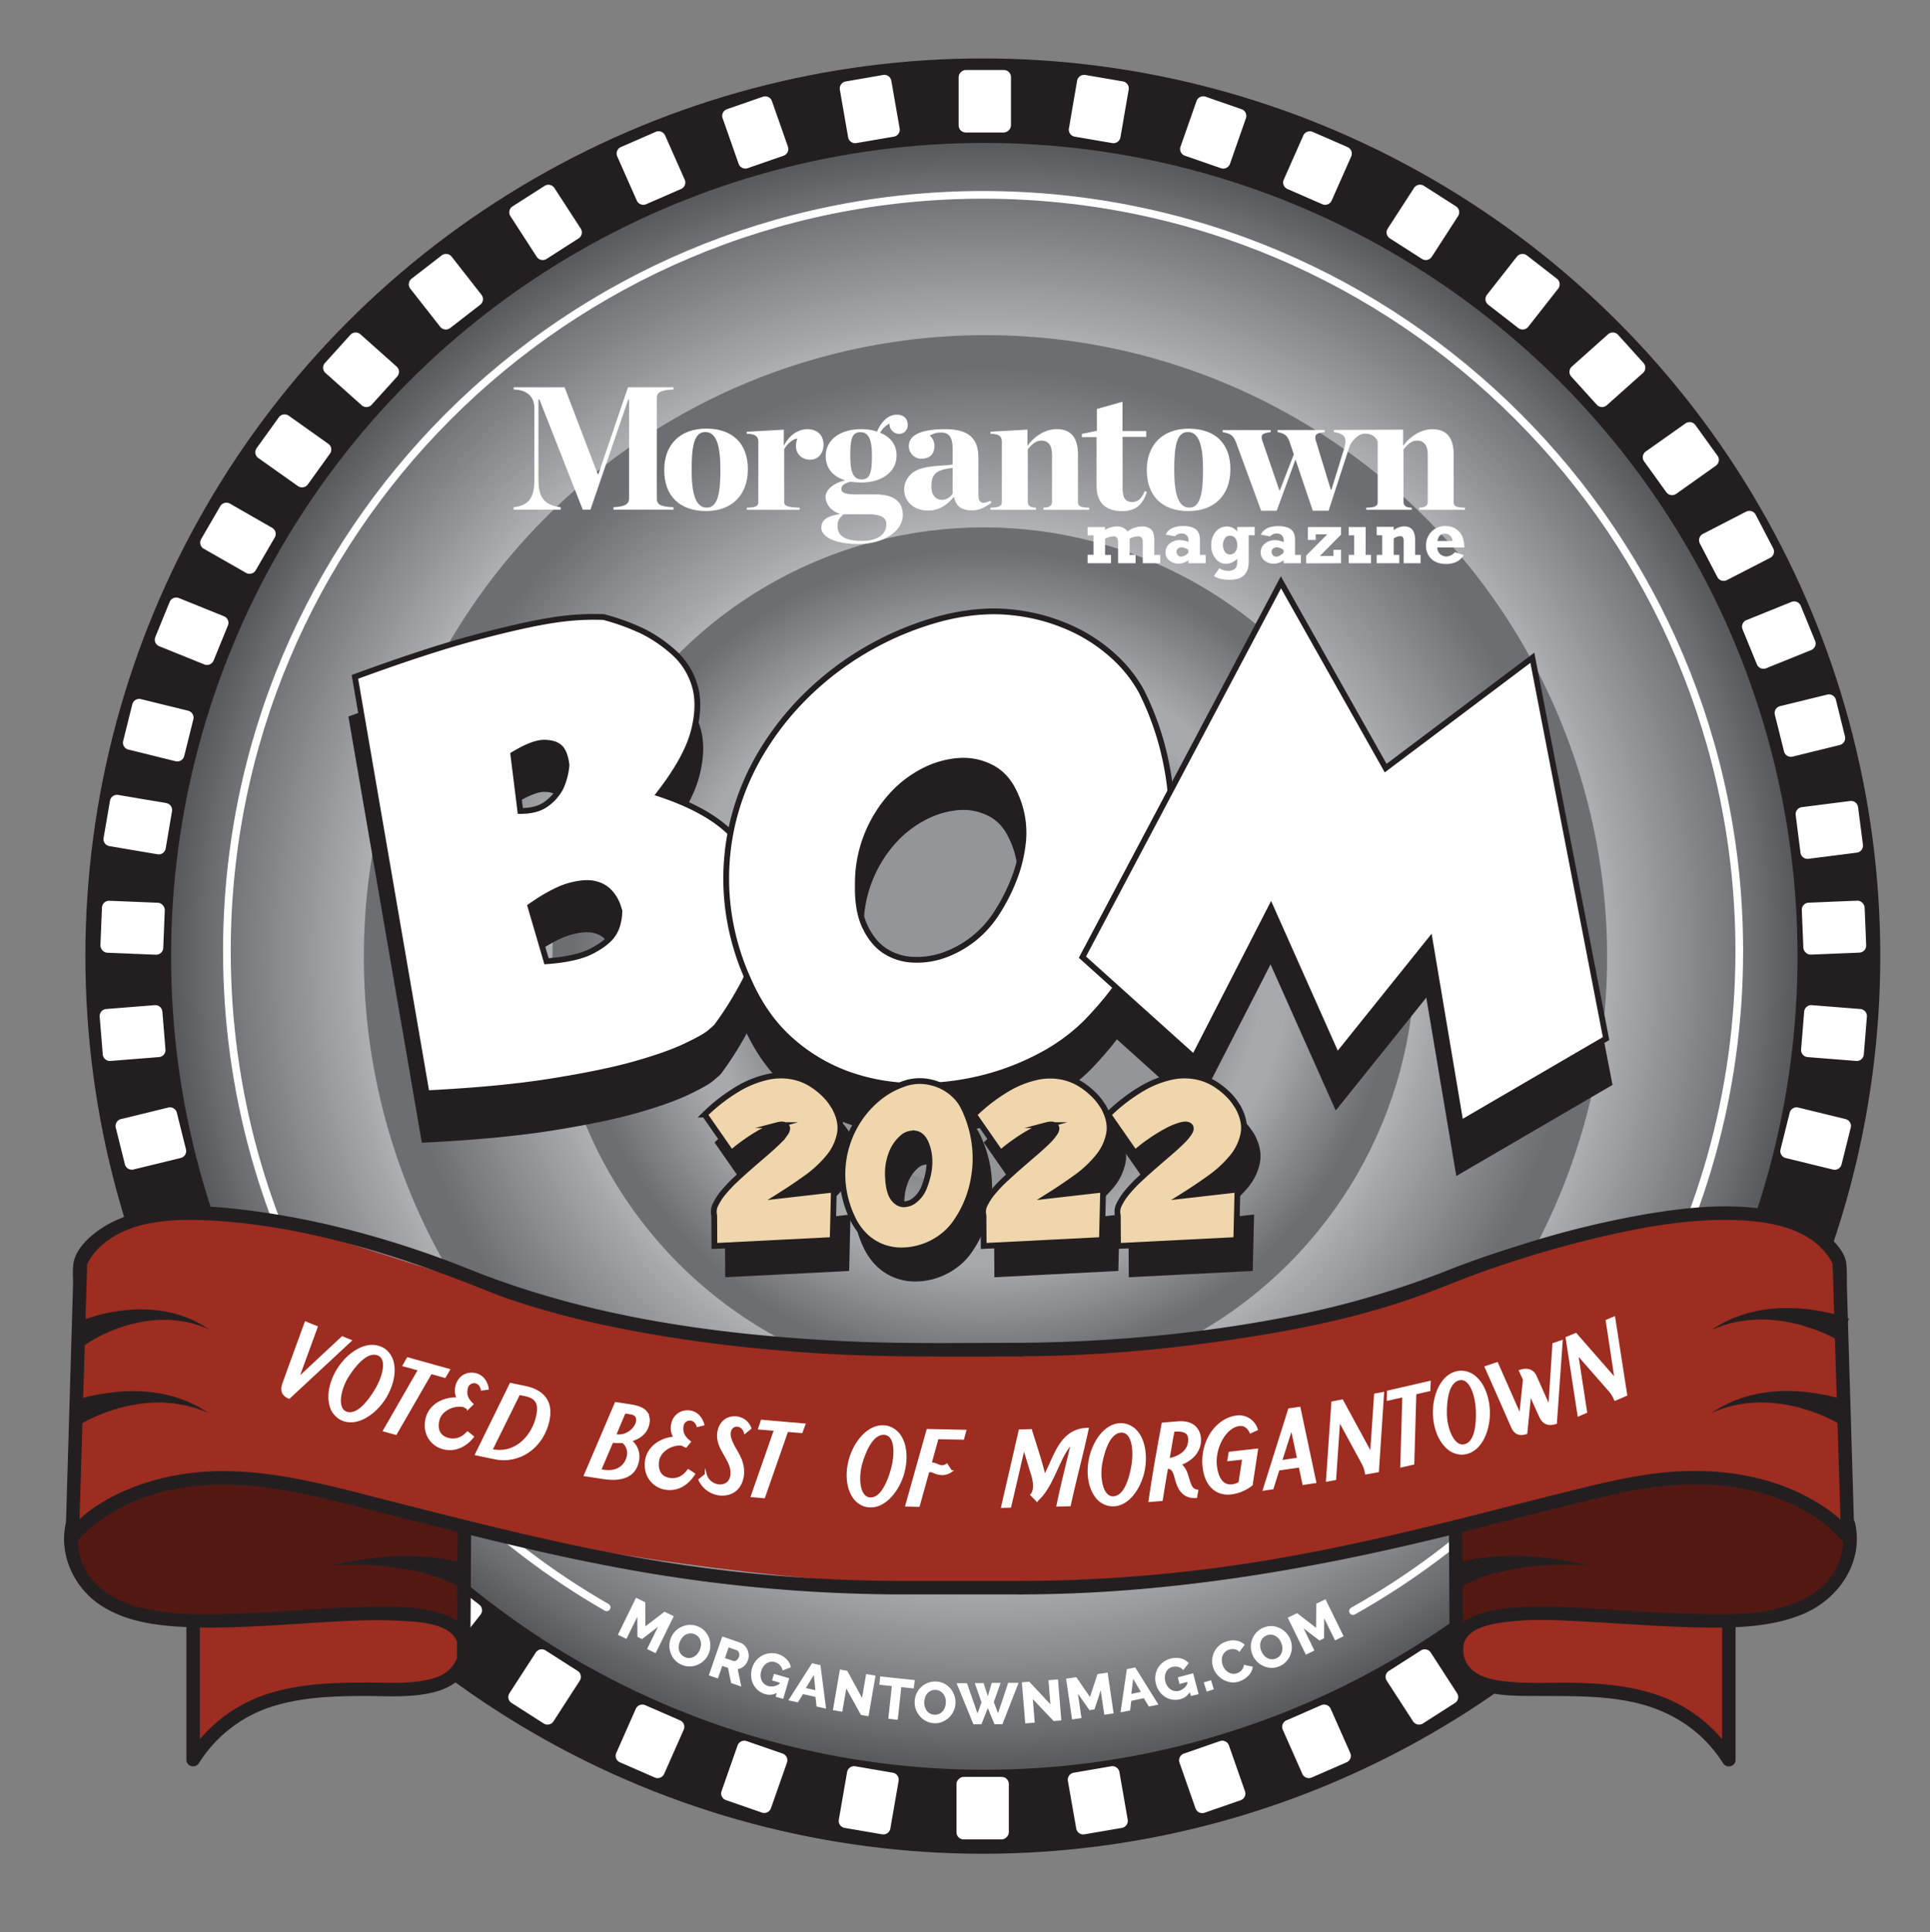 <svg xmlns="http://www.w3.org/2000/svg" xmlns:xlink="http://www.w3.org/1999/xlink" viewBox="0 0 1004.24 1005.1"><rect x="0" y="0" width="1004.24" height="1005.1" fill="#808080" stroke="none"/><defs><style>.cls-1,.cls-14,.cls-8{fill:#231f20;}.cls-2{fill:url(#radial-gradient);}.cls-3{fill:url(#radial-gradient-2);}.cls-4{fill:url(#radial-gradient-3);}.cls-5{fill:#939598;}.cls-6{fill:none;stroke-linecap:round;stroke-width:4px;}.cls-13,.cls-6{stroke:#fff;}.cls-13,.cls-14,.cls-15,.cls-6,.cls-8,.cls-9{stroke-miterlimit:10;}.cls-13,.cls-7,.cls-9{fill:#fff;}.cls-14,.cls-15,.cls-8,.cls-9{stroke:#231f20;}.cls-8{stroke-width:6px;}.cls-14,.cls-15,.cls-9{stroke-width:3px;}.cls-10{fill:#76211a;opacity:0;}.cls-11{fill:#541813;}.cls-12{fill:#9d2c21;}.cls-15{fill:#efd6ac;}</style><radialGradient id="radial-gradient" cx="512.16" cy="497.5" r="423.15" gradientUnits="userSpaceOnUse"><stop offset="0.33" stop-color="#58595b"/><stop offset="0.65" stop-color="#6d6e71"/><stop offset="0.72" stop-color="#bcbec0"/><stop offset="0.95" stop-color="#6d6e71"/><stop offset="1" stop-color="#58595b"/></radialGradient><radialGradient id="radial-gradient-2" cx="512.77" cy="497.81" r="323.46" gradientUnits="userSpaceOnUse"><stop offset="0.33" stop-color="#58595b"/><stop offset="0.65" stop-color="#bcbec0"/><stop offset="0.72" stop-color="#a7a9ac"/><stop offset="0.95" stop-color="#6d6e71"/><stop offset="1" stop-color="#6d6e71"/></radialGradient><radialGradient id="radial-gradient-3" cx="511.84" cy="498.73" r="224.39" gradientUnits="userSpaceOnUse"><stop offset="0.33" stop-color="#58595b"/><stop offset="0.65" stop-color="#a7a9ac"/><stop offset="0.71" stop-color="#a7a9ac"/><stop offset="0.95" stop-color="#6d6e71"/><stop offset="1" stop-color="#6d6e71"/></radialGradient></defs><g id="Layer_3" data-name="Layer 3"><circle class="cls-1" cx="511.4" cy="497.37" r="466.97"/><circle class="cls-2" cx="512.16" cy="497.5" r="423.15"/><circle class="cls-3" cx="512.77" cy="497.81" r="323.46"/><circle class="cls-4" cx="511.84" cy="498.73" r="224.39"/><circle class="cls-5" cx="512.16" cy="497.6" r="119.83"/><path class="cls-6" d="M315.65,836.15C197.57,768.24,118.06,640.82,118.06,494.84c0-217.31,176.16-393.47,393.47-393.47S905,277.53,905,494.84c0,147.4-81,275.87-201,343.27"/><path class="cls-7" d="M699.11,851.18l-9.42-19.24-4.8,2.35-.09,12.51-9.91-7.62-4.83,2.36,9.42,19.25,4.44-2.18-5.63-11.52,8.27,6.34,2.39-1.17.07-10.42,5.64,11.52Zm-43.37,5.4a6.39,6.39,0,0,1,.18-2.32,5.53,5.53,0,0,1,1.06-2,5,5,0,0,1,2-1.46,5.22,5.22,0,0,1,4.6.2,6.09,6.09,0,0,1,1.79,1.47,8,8,0,0,1,1.25,2.08,8.16,8.16,0,0,1,.59,2.32,6.47,6.47,0,0,1-.16,2.33,5.39,5.39,0,0,1-1,2.05,5.3,5.3,0,0,1-2.07,1.48,5.16,5.16,0,0,1-4.62-.24,6.34,6.34,0,0,1-1.79-1.5,7.78,7.78,0,0,1-1.25-2.07,8.16,8.16,0,0,1-.59-2.32m13.53,7.73a10.93,10.93,0,0,0,2.19-3.52,10.93,10.93,0,0,0-.1-8.11,11.36,11.36,0,0,0-5.55-5.8,10.73,10.73,0,0,0-4-1,10,10,0,0,0-4.37.81,10.24,10.24,0,0,0-3.62,2.46,10.87,10.87,0,0,0-2.22,3.51,11.1,11.1,0,0,0-.74,4.05,10.92,10.92,0,0,0,.83,4.07,11.16,11.16,0,0,0,2.26,3.44,11.37,11.37,0,0,0,3.34,2.39,10.66,10.66,0,0,0,4,1,9.84,9.84,0,0,0,4.37-.8,10.15,10.15,0,0,0,3.62-2.48m-35.86,6.86a11.38,11.38,0,0,0,3.21,2.66,11,11,0,0,0,4,1.29,9.63,9.63,0,0,0,4.35-.5,12,12,0,0,0,4.63-3,8.65,8.65,0,0,0,1.55-2.19,6.29,6.29,0,0,0,.67-2.47l-4.61-.93a4.21,4.21,0,0,1-.37,1.58,5,5,0,0,1-.83,1.25,5.43,5.43,0,0,1-1.12.92,6.26,6.26,0,0,1-1.25.61,5.05,5.05,0,0,1-2.38.26,5.35,5.35,0,0,1-2.15-.77,6.46,6.46,0,0,1-1.75-1.6,7.89,7.89,0,0,1-1.17-2.18,8.51,8.51,0,0,1-.44-2.31,6.15,6.15,0,0,1,.3-2.27,5.46,5.46,0,0,1,1.17-2,5.15,5.15,0,0,1,2.15-1.35,7.83,7.83,0,0,1,1.33-.32,5,5,0,0,1,1.44,0,4.87,4.87,0,0,1,1.45.45,4.23,4.23,0,0,1,1.33,1l2.73-3.75a8.42,8.42,0,0,0-4.23-2.12A10.29,10.29,0,0,0,638,854a10.43,10.43,0,0,0-4,2.37,10.62,10.62,0,0,0-2.39,3.41,10.42,10.42,0,0,0-.88,3.93,10.81,10.81,0,0,0,.57,3.87,11,11,0,0,0,2,3.57m-1.73,7.63-1.43-4.71-3.78,1.15L627.9,880Zm-11.9,3.51,4-1-2.85-10.83-8,2.11.92,3.48,4-1.07.17.65a6.84,6.84,0,0,1-4.36,3.93,5.55,5.55,0,0,1-2.35.12,5.61,5.61,0,0,1-2.09-.84,6.4,6.4,0,0,1-1.65-1.67,7.54,7.54,0,0,1-1.07-2.37,7.84,7.84,0,0,1-.26-2.56,6.36,6.36,0,0,1,.55-2.28,5.21,5.21,0,0,1,1.32-1.79,5.06,5.06,0,0,1,2-1,5.75,5.75,0,0,1,3.08,0,5.23,5.23,0,0,1,2.6,1.63l2.85-3.62a8.17,8.17,0,0,0-4.11-2.46,11.25,11.25,0,0,0-9.24,2,10.68,10.68,0,0,0-2.7,3.08,10.49,10.49,0,0,0-1.3,3.87,10.88,10.88,0,0,0,.27,4.24,12.19,12.19,0,0,0,1.93,4.13,10.87,10.87,0,0,0,3,2.8,10,10,0,0,0,7.8,1.09,8.06,8.06,0,0,0,4.88-3.63Zm-31-1.08.94-7.94,4,6.89Zm-5.63,9.58,5-1,.6-5,6.53-1.38,2.61,4.35,5-1-12.08-19.35-4.37.92Zm-3.6.52-3.1-21.2-5.28.77-3.91,11.89-7.11-10.28-5.32.78,3.1,21.21,4.9-.72-1.86-12.69,6,8.55,2.63-.38,3.25-9.9,1.86,12.69Zm-31.19,4,4-.33-1.76-21.35-4.93.4,1,12.55-11-11.73-3.85.32,1.76,21.36,4.94-.41-1-12.21Zm-37.54-9.76-2.07,5.78-5.5-15.72-5.38,0L506.5,897l4.16,0,3.33-8.41,3.47,8.37,4.13,0L530,875.42l-5.41,0-5.27,15.78-2.21-5.75,3.53-10-4.59,0L514,882.4l-2.21-6.83-4.56,0Zm-29.32-2.65a6,6,0,0,1,1.17-2,5.61,5.61,0,0,1,1.83-1.36,5.37,5.37,0,0,1,6.53,1.76,6,6,0,0,1,1,2.12,7.78,7.78,0,0,1,.23,2.41,8.62,8.62,0,0,1-.48,2.35,6.62,6.62,0,0,1-1.16,2,5.49,5.49,0,0,1-1.83,1.39,5.65,5.65,0,0,1-4.89-.25,5.31,5.31,0,0,1-1.68-1.55,6.38,6.38,0,0,1-.95-2.12,8.25,8.25,0,0,1,.26-4.76m8.8,12.85a10.79,10.79,0,0,0,3.51-2.21,11,11,0,0,0,2.42-3.32,10.94,10.94,0,0,0,.5-8,11.3,11.3,0,0,0-1.94-3.62,10.76,10.76,0,0,0-3.2-2.66,10,10,0,0,0-4.29-1.18,10.19,10.19,0,0,0-4.33.64,10.93,10.93,0,0,0-3.53,2.19,10.8,10.8,0,0,0-2.42,3.32,10.67,10.67,0,0,0-1,4,11.17,11.17,0,0,0,.53,4.09,11.45,11.45,0,0,0,2,3.6,10.67,10.67,0,0,0,3.21,2.65,10,10,0,0,0,4.28,1.18,10.19,10.19,0,0,0,4.33-.66M476,874,458,872.09l-.46,4.32,6.51.71-1.84,17,4.93.53,1.83-17,6.48.7Zm-28,18.13,3.92.68,3.64-21.12-4.88-.84-2.13,12.41-7.71-14.1-3.81-.66-3.64,21.12,4.88.84,2.08-12.08Zm-28.68-14,4.16-6.83.79,7.94Zm-9.1,6.38,4.95,1.1,2.64-4.32,6.51,1.46.57,5,4.95,1.11-2.94-22.62-4.36-1Zm-6.63-1.87,3.94,1.15,3.13-10.75-7.94-2.31-1,3.45,4,1.16-.18.64a6.83,6.83,0,0,1-5.76,1.12,5.32,5.32,0,0,1-3.44-2.9,6.27,6.27,0,0,1-.56-2.29,7.54,7.54,0,0,1,.31-2.58,8.13,8.13,0,0,1,1.09-2.32,6.6,6.6,0,0,1,1.65-1.68,5.18,5.18,0,0,1,2.05-.84,4.9,4.9,0,0,1,2.3.15,5.8,5.8,0,0,1,2.63,1.59,5.32,5.32,0,0,1,1.39,2.75l4.31-1.64a8.14,8.14,0,0,0-2.26-4.22,10.74,10.74,0,0,0-17.92,4.64,12.13,12.13,0,0,0-.47,4.53,10.54,10.54,0,0,0,1.16,4,10.05,10.05,0,0,0,6.12,5,8,8,0,0,0,6.05-.6Zm-24.46-25.64,4.14,1.43a2.09,2.09,0,0,1,1.22,1.25,3,3,0,0,1,0,2.24,3.46,3.46,0,0,1-1.3,1.8,1.83,1.83,0,0,1-1.69.29l-4.28-1.47Zm-5.58,16.15,2.26-6.54,3,1.06,1.62,7.87,5.28,1.82-1.85-9.07a6.18,6.18,0,0,0,1.75-.56,6.68,6.68,0,0,0,1.51-1,7.61,7.61,0,0,0,1.23-1.42,7.53,7.53,0,0,0,.85-1.73,6.9,6.9,0,0,0,.36-2.65,7.72,7.72,0,0,0-.63-2.68,7.31,7.31,0,0,0-1.55-2.29,6.21,6.21,0,0,0-2.43-1.51l-9.13-3.15-7,20.25ZM355,851.89a6.25,6.25,0,0,1,1.76-1.5,5.51,5.51,0,0,1,2.18-.68,5.14,5.14,0,0,1,2.49.43,5.19,5.19,0,0,1,2,1.41,5.32,5.32,0,0,1,1.09,2,6.11,6.11,0,0,1,.21,2.31,8,8,0,0,1-.58,2.35,8.45,8.45,0,0,1-1.23,2.06,6.72,6.72,0,0,1-1.77,1.52,5.44,5.44,0,0,1-2.18.71,5.18,5.18,0,0,1-2.51-.42,5.24,5.24,0,0,1-2-1.43,5.43,5.43,0,0,1-1.08-2,6.39,6.39,0,0,1-.19-2.32,7.73,7.73,0,0,1,.59-2.35,8,8,0,0,1,1.23-2.06m4.06,15a11,11,0,0,0,9.72-6.71,11.22,11.22,0,0,0,.83-4,11.09,11.09,0,0,0-.64-4,10.54,10.54,0,0,0-2.14-3.58,10.12,10.12,0,0,0-3.65-2.53,10.3,10.3,0,0,0-4.3-.82,10.91,10.91,0,0,0-9.75,6.69A11.24,11.24,0,0,0,349,860a10.58,10.58,0,0,0,2.15,3.56,10.58,10.58,0,0,0,8,3.34m-18-6.87,9.42-19.25-4.8-2.35-9.94,7.6-.07-12.5-4.82-2.36-9.42,19.25,4.44,2.18,5.64-11.53.08,10.43,2.38,1.16,8.28-6.33-5.64,11.52Z"/><path class="cls-8" d="M184.67,374.7q37.92-13.89,62.93-20.53t39.74-8.91a133.87,133.87,0,0,1,26.81-1.67,119.75,119.75,0,0,1,20.3,7.38,73.44,73.44,0,0,1,15.88,10.81,37.2,37.2,0,0,1,11,17Q364.6,389,361,402.93t-17.92,32.58q25.32,8.42,37.47,20.82t15.34,25.87A58,58,0,0,1,396,509a108.33,108.33,0,0,1-8.36,23.88,177.48,177.48,0,0,1-14.79,23.8q-.24.32-3.36,3t-12.8,7.22q-9.66,4.56-26.28,9.27t-43.58,9q-27,4.24-64.84,6.16ZM321.36,493.51a20.44,20.44,0,0,0-3.56-6.12,14.75,14.75,0,0,0-7.78-4.86q-5.08-1.45-13.42.76T276,494.07l8.37,28.56q15.5-1.1,23.52-5.26t11.1-8.79c2.07-3.09,3.16-7.12,3.31-12.09C322.25,496.31,321.94,495.31,321.36,493.51Zm-29.9-81.93c-1.71-1.72-4.46-2.6-8.27-2.64s-9.18,2-16.1,6.19l3.65,29.33c5.89,0,10.48-1.28,13.77-3.81a24.37,24.37,0,0,0,7.2-8.3,35,35,0,0,0,3.07-11.76Q294,414.16,291.46,411.58Z"/><path class="cls-8" d="M565.09,554.58a100.32,100.32,0,0,1-24.62,17.72,132.46,132.46,0,0,1-31.09,11.54,138.09,138.09,0,0,1-34.18,3.65,104.81,104.81,0,0,1-33.77-6,91.62,91.62,0,0,1-29.68-17.59q-13.5-11.82-21.94-30.67a128.32,128.32,0,0,1-11.4-41.92,126.24,126.24,0,0,1,2.68-40.09,129.17,129.17,0,0,1,14.62-36.44,148.53,148.53,0,0,1,24.48-31.09,157.59,157.59,0,0,1,32.22-24,159.68,159.68,0,0,1,38.12-15.48q19.13-4.77,35.87-2.95a97.51,97.51,0,0,1,30.25,8,84.74,84.74,0,0,1,22.93,15.05,70.42,70.42,0,0,1,14.21,17.87,147.35,147.35,0,0,1,13.08,38.12,143.4,143.4,0,0,1,2,44,150.75,150.75,0,0,1-12.8,46Q585.63,533.48,565.09,554.58ZM527.67,434.72q-4.21-9-12-12.94A31.87,31.87,0,0,0,499,418.4a47.44,47.44,0,0,0-18.29,5.21,58.07,58.07,0,0,0-16.88,12.94,68.52,68.52,0,0,0-12.52,20.11,67.49,67.49,0,0,0-4.92,26.17q-.28,13.5,3.8,21.95t10.41,12.52a29,29,0,0,0,14.49,4.5,42,42,0,0,0,16.17-2.39,54,54,0,0,0,26.87-21.1,96.44,96.44,0,0,0,10.27-20.4,73.93,73.93,0,0,0,3.94-17.31,47.77,47.77,0,0,0-.7-14.34A49,49,0,0,0,527.67,434.72Z"/><path class="cls-8" d="M666.51,325.5,721,422.16l76.33-57.39,38.36,198.09L760,607l-16-95.12L695.76,572,661.3,494.74l-40,78-58.08-52.23Z"/><path class="cls-9" d="M184.67,352.11q37.92-13.89,62.93-20.53t39.74-8.91A134.61,134.61,0,0,1,314.15,321a119.75,119.75,0,0,1,20.3,7.38,73.44,73.44,0,0,1,15.88,10.81,37.2,37.2,0,0,1,11,17q3.22,10.17-.34,24.15t-17.92,32.57q25.32,8.41,37.47,20.83t15.34,25.86a58,58,0,0,1,.09,26.78,108.33,108.33,0,0,1-8.36,23.88,177.48,177.48,0,0,1-14.79,23.8c-.16.22-1.28,1.2-3.36,3s-6.36,4.17-12.8,7.22-15.2,6.14-26.28,9.28-25.61,6.12-43.58,9-39.59,4.89-64.84,6.16ZM321.36,470.92a20.44,20.44,0,0,0-3.56-6.12,14.75,14.75,0,0,0-7.78-4.86q-5.08-1.45-13.42.76T276,471.48l8.37,28.57q15.5-1.11,23.52-5.27T319,486c2.07-3.09,3.16-7.12,3.31-12.09C322.25,473.72,321.94,472.72,321.36,470.92ZM291.46,389c-1.71-1.72-4.46-2.59-8.27-2.64s-9.18,2-16.1,6.19l3.65,29.34q8.83,0,13.77-3.82a24.37,24.37,0,0,0,7.2-8.3A35,35,0,0,0,294.78,398Q294,391.56,291.46,389Z"/><path class="cls-9" d="M565.09,532a100.32,100.32,0,0,1-24.62,17.72,132.46,132.46,0,0,1-31.09,11.54,138.57,138.57,0,0,1-34.18,3.66,105.09,105.09,0,0,1-33.77-6,91.44,91.44,0,0,1-29.68-17.59q-13.5-11.82-21.94-30.66a128.44,128.44,0,0,1-11.4-41.93,126.24,126.24,0,0,1,2.68-40.09,129,129,0,0,1,14.62-36.43,148.27,148.27,0,0,1,24.48-31.09A157.27,157.27,0,0,1,452.41,337a159.24,159.24,0,0,1,38.12-15.47q19.13-4.79,35.87-3a97.79,97.79,0,0,1,30.25,8,84.74,84.74,0,0,1,22.93,15,70.42,70.42,0,0,1,14.21,17.87,147.35,147.35,0,0,1,13.08,38.12,143.41,143.41,0,0,1,2,44,150.81,150.81,0,0,1-12.8,46Q585.63,510.89,565.09,532ZM527.67,412.13q-4.21-9-12-12.94A31.87,31.87,0,0,0,499,395.81,47.44,47.44,0,0,0,480.68,401,58.07,58.07,0,0,0,463.8,414a68.44,68.44,0,0,0-12.52,20.12,67.4,67.4,0,0,0-4.92,26.16q-.28,13.51,3.8,21.95t10.41,12.52a29,29,0,0,0,14.49,4.5,41.82,41.82,0,0,0,16.17-2.39,54,54,0,0,0,26.87-21.1,96.2,96.2,0,0,0,10.27-20.4,74,74,0,0,0,3.94-17.3,47.82,47.82,0,0,0-.7-14.35A49,49,0,0,0,527.67,412.13Z"/><path class="cls-9" d="M666.51,302.91,721,399.58l76.33-57.4,38.36,198.1L760,584.39l-16-95.12-48.29,60.14L661.3,472.15l-40,78-58.08-52.23Z"/><rect class="cls-7" x="495.06" y="927" width="32.51" height="27.23" rx="3.68" transform="translate(1451.92 429.3) rotate(90)"/><path class="cls-7" d="M436.46,946.63l4.31-24.79a3.71,3.71,0,0,1,4.27-3l19.54,3.35a3.69,3.69,0,0,1,3,4.25l-4.3,24.79a3.72,3.72,0,0,1-4.28,3l-19.54-3.35A3.69,3.69,0,0,1,436.46,946.63Z"/><path class="cls-7" d="M375.44,931.79,383.78,908a3.72,3.72,0,0,1,4.72-2.26l18.71,6.48a3.68,3.68,0,0,1,2.28,4.68l-8.34,23.76a3.72,3.72,0,0,1-4.71,2.26l-18.72-6.49A3.67,3.67,0,0,1,375.44,931.79Z"/><path class="cls-7" d="M320.66,911.92l10.18-23a3.72,3.72,0,0,1,4.88-1.88l18.15,7.92a3.67,3.67,0,0,1,1.9,4.84l-10.19,23a3.72,3.72,0,0,1-4.88,1.88l-18.15-7.92A3.67,3.67,0,0,1,320.66,911.92Z"/><path class="cls-7" d="M265.07,880.84l13.7-21.16a3.73,3.73,0,0,1,5.12-1.1l16.67,10.65a3.68,3.68,0,0,1,1.11,5.08L288,895.47a3.72,3.72,0,0,1-5.11,1.1l-16.68-10.66A3.66,3.66,0,0,1,265.07,880.84Z"/><path class="cls-7" d="M213,843.13l15.58-19.84a3.72,3.72,0,0,1,5.19-.63l15.64,12.11a3.68,3.68,0,0,1,.64,5.16l-15.57,19.84a3.73,3.73,0,0,1-5.2.63l-15.63-12.11A3.67,3.67,0,0,1,213,843.13Z"/><path class="cls-7" d="M168.84,799.25l18.83-16.81a3.72,3.72,0,0,1,5.23.28l13.25,14.65a3.67,3.67,0,0,1-.28,5.19L187,819.37a3.73,3.73,0,0,1-5.23-.28l-13.25-14.66A3.66,3.66,0,0,1,168.84,799.25Z"/><path class="cls-7" d="M130.94,751l20.6-14.62a3.73,3.73,0,0,1,5.17.85l11.52,16a3.66,3.66,0,0,1-.86,5.12L146.77,773a3.73,3.73,0,0,1-5.16-.86l-11.53-16A3.67,3.67,0,0,1,130.94,751Z"/><path class="cls-7" d="M100.81,695.33l22.48-11.57a3.72,3.72,0,0,1,5,1.58l9.12,17.49a3.68,3.68,0,0,1-1.58,4.95l-22.48,11.57a3.74,3.74,0,0,1-5-1.57l-9.12-17.49A3.68,3.68,0,0,1,100.81,695.33Z"/><path class="cls-7" d="M77.23,640.58l23.46-9.47a3.72,3.72,0,0,1,4.82,2L113,651.39a3.67,3.67,0,0,1-2,4.78l-23.46,9.47a3.72,3.72,0,0,1-4.82-2L75.2,645.36A3.67,3.67,0,0,1,77.23,640.58Z"/><path class="cls-7" d="M62.94,582.16l24.57-6A3.72,3.72,0,0,1,92,578.79l4.77,19.13a3.69,3.69,0,0,1-2.7,4.45l-24.57,6A3.72,3.72,0,0,1,65,605.74l-4.77-19.13A3.69,3.69,0,0,1,62.94,582.16Z"/><path class="cls-7" d="M55.26,524.9l25.23-2a3.7,3.7,0,0,1,4,3.37l1.6,19.64a3.7,3.7,0,0,1-3.39,4l-25.23,2a3.7,3.7,0,0,1-4-3.36l-1.6-19.64A3.69,3.69,0,0,1,55.26,524.9Z"/><rect class="cls-7" x="52.62" y="469.1" width="32.72" height="27.05" rx="3.68" transform="translate(118.13 967.67) rotate(-177.65)"/><path class="cls-7" d="M586.78,946.63l-4.31-24.79a3.72,3.72,0,0,0-4.28-3l-19.53,3.35a3.69,3.69,0,0,0-3,4.25L560,951.23a3.71,3.71,0,0,0,4.28,3l19.53-3.35A3.71,3.71,0,0,0,586.78,946.63Z"/><path class="cls-7" d="M647.79,931.79,639.45,908a3.71,3.71,0,0,0-4.71-2.26L616,912.25a3.69,3.69,0,0,0-2.28,4.68l8.34,23.76A3.73,3.73,0,0,0,626.8,943l18.71-6.49A3.67,3.67,0,0,0,647.79,931.79Z"/><path class="cls-7" d="M702.58,911.92l-10.19-23a3.72,3.72,0,0,0-4.88-1.88l-18.15,7.92a3.68,3.68,0,0,0-1.9,4.84l10.19,23a3.72,3.72,0,0,0,4.88,1.88l18.15-7.92A3.68,3.68,0,0,0,702.58,911.92Z"/><path class="cls-7" d="M758.16,880.84l-13.7-21.16a3.73,3.73,0,0,0-5.12-1.1l-16.67,10.65a3.68,3.68,0,0,0-1.11,5.08l13.7,21.16a3.73,3.73,0,0,0,5.12,1.1l16.67-10.66A3.66,3.66,0,0,0,758.16,880.84Z"/><path class="cls-7" d="M810.26,843.13l-15.57-19.84a3.73,3.73,0,0,0-5.2-.63l-15.63,12.11a3.67,3.67,0,0,0-.65,5.16l15.58,19.84a3.72,3.72,0,0,0,5.19.63l15.64-12.11A3.68,3.68,0,0,0,810.26,843.13Z"/><path class="cls-7" d="M854.4,799.25l-18.84-16.81a3.72,3.72,0,0,0-5.23.28l-13.25,14.65a3.68,3.68,0,0,0,.28,5.19l18.84,16.81a3.73,3.73,0,0,0,5.23-.28l13.25-14.66A3.66,3.66,0,0,0,854.4,799.25Z"/><path class="cls-7" d="M892.29,751l-20.6-14.62a3.71,3.71,0,0,0-5.16.85l-11.53,16a3.67,3.67,0,0,0,.86,5.12L876.46,773a3.74,3.74,0,0,0,5.17-.86l11.52-16A3.66,3.66,0,0,0,892.29,751Z"/><path class="cls-7" d="M922.43,695.33,900,683.76a3.74,3.74,0,0,0-5,1.58l-9.12,17.49a3.68,3.68,0,0,0,1.59,4.95l22.48,11.57a3.73,3.73,0,0,0,5-1.57L924,700.29A3.69,3.69,0,0,0,922.43,695.33Z"/><path class="cls-7" d="M946,640.58l-23.45-9.47a3.73,3.73,0,0,0-4.83,2l-7.46,18.26a3.67,3.67,0,0,0,2,4.78l23.46,9.47a3.71,3.71,0,0,0,4.82-2L948,645.36A3.68,3.68,0,0,0,946,640.58Z"/><path class="cls-7" d="M960.29,582.16l-24.57-6a3.71,3.71,0,0,0-4.48,2.68l-4.78,19.13a3.69,3.69,0,0,0,2.71,4.45l24.57,6a3.71,3.71,0,0,0,4.48-2.68L963,586.61A3.68,3.68,0,0,0,960.29,582.16Z"/><path class="cls-7" d="M968,524.9l-25.23-2a3.71,3.71,0,0,0-4,3.37l-1.6,19.64a3.7,3.7,0,0,0,3.39,4l25.24,2a3.69,3.69,0,0,0,4-3.36l1.6-19.64A3.69,3.69,0,0,0,968,524.9Z"/><rect class="cls-7" x="937.9" y="469.1" width="32.72" height="27.05" rx="3.68" transform="translate(-18.96 39.48) rotate(-2.35)"/><rect class="cls-7" x="496.17" y="39.04" width="32.51" height="27.23" rx="3.68" transform="translate(459.77 565.09) rotate(-90)"/><path class="cls-7" d="M587.28,46.64,583,71.43a3.7,3.7,0,0,1-4.27,3l-19.54-3.35a3.69,3.69,0,0,1-3-4.25L560.45,42a3.72,3.72,0,0,1,4.28-3l19.54,3.35A3.69,3.69,0,0,1,587.28,46.64Z"/><path class="cls-7" d="M648.3,61.48,640,85.24a3.72,3.72,0,0,1-4.72,2.26L616.53,81a3.68,3.68,0,0,1-2.28-4.68l8.34-23.76a3.72,3.72,0,0,1,4.71-2.26L646,56.81A3.67,3.67,0,0,1,648.3,61.48Z"/><path class="cls-7" d="M703.09,81.35l-10.19,23a3.72,3.72,0,0,1-4.88,1.88l-18.15-7.92a3.67,3.67,0,0,1-1.9-4.84l10.19-23A3.71,3.71,0,0,1,683,68.59l18.15,7.92A3.69,3.69,0,0,1,703.09,81.35Z"/><path class="cls-7" d="M758.67,112.43,745,133.59a3.73,3.73,0,0,1-5.12,1.1L723.18,124a3.68,3.68,0,0,1-1.11-5.08l13.7-21.16a3.73,3.73,0,0,1,5.12-1.1l16.67,10.66A3.66,3.66,0,0,1,758.67,112.43Z"/><path class="cls-7" d="M810.77,150.14,795.19,170a3.72,3.72,0,0,1-5.19.63L774.36,158.5a3.68,3.68,0,0,1-.64-5.16l15.57-19.83a3.73,3.73,0,0,1,5.2-.64L810.12,145A3.67,3.67,0,0,1,810.77,150.14Z"/><path class="cls-7" d="M854.91,194l-18.84,16.81a3.72,3.72,0,0,1-5.23-.28L817.59,195.9a3.67,3.67,0,0,1,.28-5.19l18.84-16.81a3.73,3.73,0,0,1,5.23.28l13.25,14.66A3.67,3.67,0,0,1,854.91,194Z"/><path class="cls-7" d="M892.8,242.27l-20.6,14.62A3.73,3.73,0,0,1,867,256l-11.52-16a3.66,3.66,0,0,1,.86-5.12L877,220.26a3.74,3.74,0,0,1,5.17.86l11.52,16A3.66,3.66,0,0,1,892.8,242.27Z"/><path class="cls-7" d="M921.08,290.19,898.6,301.76a3.72,3.72,0,0,1-5-1.57l-9.12-17.49a3.67,3.67,0,0,1,1.58-4.95l22.48-11.57a3.71,3.71,0,0,1,5,1.57l9.12,17.49A3.66,3.66,0,0,1,921.08,290.19Z"/><path class="cls-7" d="M942.44,338.16,919,347.63a3.72,3.72,0,0,1-4.82-2l-7.47-18.26a3.68,3.68,0,0,1,2-4.78l23.46-9.47a3.72,3.72,0,0,1,4.82,2l7.46,18.25A3.67,3.67,0,0,1,942.44,338.16Z"/><path class="cls-7" d="M957.34,387.54l-24.57,6.06a3.71,3.71,0,0,1-4.48-2.69l-4.78-19.12a3.69,3.69,0,0,1,2.71-4.45l24.57-6a3.71,3.71,0,0,1,4.48,2.68L960,383.1A3.67,3.67,0,0,1,957.34,387.54Z"/><path class="cls-7" d="M966.14,443.56,941,446.76a3.71,3.71,0,0,1-4.15-3.17L934.36,424a3.69,3.69,0,0,1,3.2-4.11l25.11-3.2a3.7,3.7,0,0,1,4.14,3.18l2.53,19.54A3.69,3.69,0,0,1,966.14,443.56Z"/><path class="cls-7" d="M437,46.64l4.31,24.79a3.72,3.72,0,0,0,4.28,3l19.53-3.35a3.69,3.69,0,0,0,3-4.25L463.79,42a3.71,3.71,0,0,0-4.28-3L440,42.39A3.71,3.71,0,0,0,437,46.64Z"/><path class="cls-7" d="M376,61.48l8.34,23.76A3.71,3.71,0,0,0,389,87.5L407.72,81A3.68,3.68,0,0,0,410,76.34l-8.34-23.76a3.73,3.73,0,0,0-4.72-2.26l-18.71,6.49A3.67,3.67,0,0,0,376,61.48Z"/><path class="cls-7" d="M321.16,81.35l10.19,23a3.72,3.72,0,0,0,4.88,1.88l18.15-7.92a3.67,3.67,0,0,0,1.9-4.84l-10.19-23a3.71,3.71,0,0,0-4.88-1.89l-18.15,7.92A3.69,3.69,0,0,0,321.16,81.35Z"/><path class="cls-7" d="M265.58,112.43l13.7,21.16a3.73,3.73,0,0,0,5.12,1.1L301.07,124a3.68,3.68,0,0,0,1.11-5.08L288.48,97.8a3.73,3.73,0,0,0-5.12-1.1l-16.67,10.66A3.66,3.66,0,0,0,265.58,112.43Z"/><path class="cls-7" d="M213.48,150.14,229.05,170a3.73,3.73,0,0,0,5.2.63l15.63-12.11a3.67,3.67,0,0,0,.65-5.16L235,133.51a3.71,3.71,0,0,0-5.19-.64L214.12,145A3.68,3.68,0,0,0,213.48,150.14Z"/><path class="cls-7" d="M169.34,194l18.84,16.81a3.72,3.72,0,0,0,5.23-.28l13.25-14.65a3.67,3.67,0,0,0-.28-5.19L187.54,173.9a3.73,3.73,0,0,0-5.23.28l-13.25,14.66A3.66,3.66,0,0,0,169.34,194Z"/><path class="cls-7" d="M134.35,238.23,155,252.85a3.73,3.73,0,0,0,5.17-.85l11.52-16a3.65,3.65,0,0,0-.86-5.12l-20.6-14.63a3.73,3.73,0,0,0-5.16.86l-11.53,16A3.67,3.67,0,0,0,134.35,238.23Z"/><path class="cls-7" d="M106,285.45,128,298a3.73,3.73,0,0,0,5.06-1.34l9.91-17.07a3.66,3.66,0,0,0-1.35-5L119.65,262a3.72,3.72,0,0,0-5.05,1.34l-9.92,17.07A3.67,3.67,0,0,0,106,285.45Z"/><path class="cls-7" d="M82.85,336.18l23.45,9.47a3.73,3.73,0,0,0,4.83-2l7.46-18.25a3.69,3.69,0,0,0-2-4.79L93.1,311.12a3.73,3.73,0,0,0-4.83,2L80.81,331.4A3.67,3.67,0,0,0,82.85,336.18Z"/><path class="cls-7" d="M66.78,389.94,91.35,396a3.72,3.72,0,0,0,4.49-2.68l4.77-19.13a3.69,3.69,0,0,0-2.7-4.45l-24.57-6.05a3.72,3.72,0,0,0-4.49,2.68l-4.77,19.13A3.69,3.69,0,0,0,66.78,389.94Z"/><path class="cls-7" d="M56.94,440.17l25,4.23a3.7,3.7,0,0,0,4.27-3L89.5,422a3.69,3.69,0,0,0-3-4.24l-25-4.22a3.7,3.7,0,0,0-4.27,3l-3.33,19.43A3.68,3.68,0,0,0,56.94,440.17Z"/><path class="cls-7" d="M570.58,252.89c0,9.75,6,13,13.21,13s10.59-3.21,13-9.91l-1.12-.54c-1.68,4-3.61,5.71-6.4,5.71-4,0-5.15-2.42-5.15-7.4V227.24H596.4v-3H584.07V209l-13.34,3.76v11.36l-7.8,1.59v1.71h7.65Z"/><path class="cls-7" d="M618.07,224.74c5.95,0,7.89,7.52,7.89,19.58s-1.31,19.75-7.09,19.75c-6,0-7.88-7.69-7.88-19.75s1.21-19.58,7.08-19.58m.43,41.11c13.33,0,21.72-8.29,21.72-21.72S632.28,223,618.5,223c-13.39,0-21.79,8.21-21.79,21.55s7.88,21.34,21.79,21.34"/><path class="cls-7" d="M643.17,230.2l13.05,35.49h8.08l9.78-26.64,9,26.64h8.22l11.07-34c1.11-2,3.95-5.81,7.34-6.05,5.05-.32,6.76,3,7.15,4,0,.13,0,.27,0,.38V261c0,2.13-1,3-6,3.12v1.07h23.73v-1.07c-3-.1-4.29-1-4.29-3.12V233.78c2.21-2.79,4.29-4.57,7-4.57,3.95,0,5.6,2.76,5.6,7.42V261c0,2.13-1.4,3-4.48,3.12v1.07h23.83v-1.07c-5-.1-5.87-1-5.87-3.12v-24.4c0-8.58-3.33-13.31-11.12-13.31-5.6,0-11.47,3.46-15.17,8.73V223.5l-36.07.18v1.06c4.28.72,6.06,2.06,6.06,4.82a17.38,17.38,0,0,1-.9,4.47l-6.37,20.64h-.37l-7.8-25.56a6.46,6.46,0,0,1-.25-1.57c0-1.82,1.49-2.36,4.91-2.8v-1.06H664.73v1.06c3.51.82,5,1.42,6.4,5.46l2.08,6.14L666,255h-.34l-8.86-25.84a6.59,6.59,0,0,1-.34-1.68c0-1.71,1.5-2.25,4.73-2.69v-1.06H636.17v1.06c4,.82,5.52,1.52,7,5.46"/><path class="cls-7" d="M495.68,256.83a6.76,6.76,0,0,1-5.43,3.2c-3.41,0-5.62-2.57-5.62-6.79,0-6.6,2.3-8.82,11.05-9.82ZM479.56,238.6c4.38,0,6.65-2.51,6.65-6.63a6.79,6.79,0,0,0-2.45-5.34,10.89,10.89,0,0,1,5.86-1.61c4.3,0,6.06,2.52,6.06,8.57v8c-3.6,1-13.41.09-19.54,3.49a11.23,11.23,0,0,0-5.68,9.5c0,5.27,3.85,11,12.61,11,5.95,0,10-3.29,13.05-6.89h.34c1,4.49,3.51,6.81,9.45,6.81,3.77,0,6.67-1.63,10-4l-.52-1c-4.57,2.06-6.31,1.08-6.31-3.3V238c0-10.43-5.68-14.73-17.18-14.73-13.49,0-19,3.39-19,8.83a6.53,6.53,0,0,0,6.65,6.53"/><path class="cls-7" d="M439,267.56H451.8c7.18,0,9.38,2,9.38,5.18,0,5.56-5.09,8.65-12.51,8.65-8.42,0-12.9-2.22-12.9-7.94,0-2.5,1.05-4.21,3.26-5.89m8.67-42.73c4.54,0,6,4.47,6,12.25,0,8.67-1,12.32-5.26,12.32-4.46,0-6-3.65-6-12.32s.87-12.25,5.25-12.25m-20.32,49.68c0,5.2,8.14,8.5,19,8.5,14,0,23.4-7,23.4-15.1,0-7.15-4.92-10.73-14.46-10.73H445.06c-5.16,0-7.27-.9-7.27-2.67s1.24-2.95,4.72-3.93a39.71,39.71,0,0,0,5.62.43c10.69,0,18.39-5.46,18.39-14.12,0-5.72-3.41-9.65-8.56-11.78a12,12,0,0,1,4.87-4.76,5.14,5.14,0,0,0,4.82,5.37A4.44,4.44,0,0,0,472.3,221c0-3.05-1.91-5.28-5.62-5.28-4.72,0-8.29,3.94-10.31,8.77a26.69,26.69,0,0,0-8.24-1.24c-10.78,0-18.48,5.43-18.48,14,0,6.6,4,10.7,10.15,12.67-6.74,1.43-10.24,5.46-10.24,8.41,0,3.3,2.11,7.14,7.36,8.92v.19c-7,1.08-9.54,3.29-9.54,7.05"/><path class="cls-7" d="M367,224.74c5.93,0,7.85,7.52,7.85,19.58s-1.3,19.75-7.08,19.75c-6,0-7.89-7.69-7.89-19.75s1.25-19.58,7.12-19.58m.43,41.11c13.29,0,21.71-8.29,21.71-21.72s-8-21.17-21.71-21.17c-13.42,0-21.82,8.21-21.82,21.55s7.9,21.34,21.82,21.34"/><path class="cls-7" d="M394.58,230V261c0,2.13-.95,3-6,3.12v1.07h27.5v-1.07c-6.75-.26-8.05-1-8.05-3.12V233.7c1.74-3.06,4.72-5.38,6.84-5.56a14.17,14.17,0,0,0-.72,4c0,3.59,2.71,7,7.45,7,4,0,6.91-3.24,6.91-7.87s-3-8-8.39-8c-4.82,0-9.57,3.2-12.28,8.67v-8.42l-19.26,1.09v1.07c5,.07,6,1.68,6,4.36"/><path class="cls-7" d="M521.28,230V261c0,2.13-1,3-5.94,3.12v1.07h23.74v-1.07c-3-.1-4.29-1-4.29-3.12V233.78c2.18-2.79,4.29-4.57,7-4.57,4,0,5.6,2.76,5.6,7.43V261c0,2.13-1.41,3-4.46,3.12v1.07h23.82v-1.07c-5-.1-5.85-1-5.85-3.12V236.54c0-8.57-3.34-13.3-11.12-13.3-5.63,0-11.5,3.46-15.17,8.73v-8.48l-19.26,1.09v1.07c5,.07,5.94,1.68,5.94,4.36"/><path class="cls-7" d="M291.73,263.85c-8.59-1.07-11.55-5.1-11.55-14.44V207.83h.52l22.53,57.31h4l19.67-57.31h.43V259.2c0,3.38-2.72,4.39-8.1,4.65v1.29h31.21v-1.29c-7-.26-8.69-1.44-8.69-4.65V207.37c0-3.19,1.66-4.46,8.69-4.75v-1.16H326.77L311.4,246.58H311l-17.22-45.12h-26.5v1.16c7.48.2,10.78,4.2,10.78,9.7v37.09c0,9.34-2.62,13.46-10.78,14.44v1.29h24.49Z"/><path class="cls-7" d="M748,281.43q.54-3.8,3.83-3.79a3.59,3.59,0,0,1,2.78,1.11,4.76,4.76,0,0,1,1.23,2.68Zm4.65,8.06a5.28,5.28,0,0,1-3.13-1.07,4.51,4.51,0,0,1-1.62-3.64h14a15.31,15.31,0,0,0-.91-5.43,8.62,8.62,0,0,0-3.25-4.07,9.48,9.48,0,0,0-5.56-1.64,9.83,9.83,0,0,0-7.3,2.92,10,10,0,0,0-2.86,7.28,9,9,0,0,0,2.78,6.91c1.85,1.76,4.43,2.63,7.73,2.63q6.21,0,9.14-4.61l-4.65-1.5a6.23,6.23,0,0,1-4.33,2.22m-33.48-11v10.16h-2.87V293h11.74v-4.34h-2.89v-8.5a5.92,5.92,0,0,1,3.4-1.23,1.58,1.58,0,0,1,1.37.57,3.7,3.7,0,0,1,.42,2.1V293h8.81v-4.34h-2.83V281.1q0-7.28-5.67-7.28a9.09,9.09,0,0,0-5.5,2v-1.75h-8.85v4.34Zm-14.6,0v10.16h-2.85V293h11.62v-4.34h-2.79v-14.5h-8.83v4.34ZM697.8,293v-7h-3.95v3.23h-7.06l11-11.11v-3.94H680.53v6.72h4.08v-2.92h6l-11,11.08v4Zm-29.94-5.43c-1.39,1.31-2.64,2-3.75,2a2.28,2.28,0,0,1-1.75-.74,2.53,2.53,0,0,1-.68-1.77,2,2,0,0,1,.85-1.76,3.14,3.14,0,0,1,1.87-.6,7.2,7.2,0,0,1,3.46,1.37Zm6,1.09v-6.87a13.92,13.92,0,0,0-.36-3.76,5.68,5.68,0,0,0-1.23-2.13,6.23,6.23,0,0,0-2.65-1.59,14,14,0,0,0-4.5-.62q-7,0-9.08,4.46l4.83.88a4.59,4.59,0,0,1,3.44-1.48,3.64,3.64,0,0,1,2.6.92,3.16,3.16,0,0,1,1,2.37v1.15a12,12,0,0,0-4.31-1,8.14,8.14,0,0,0-5.5,1.83,5.74,5.74,0,0,0-2.13,4.54,5.17,5.17,0,0,0,2,4.28,7.55,7.55,0,0,0,4.81,1.59,8.48,8.48,0,0,0,5.11-1.76V293h9v-4.34Zm-31.15-1.49a3.39,3.39,0,0,1-2.66,1.26,3.12,3.12,0,0,1-2.68-1.35,5.87,5.87,0,0,1-1-3.5,6,6,0,0,1,.94-3.5,3.08,3.08,0,0,1,2.72-1.36,3.27,3.27,0,0,1,2.75,1.32,5.81,5.81,0,0,1,1,3.6,5.18,5.18,0,0,1-1.09,3.53m1.08-13v2.32a6.7,6.7,0,0,0-5.4-2.61,7.39,7.39,0,0,0-5.78,2.72,10.25,10.25,0,0,0-2.36,7,10.43,10.43,0,0,0,2.3,7,7,7,0,0,0,5.54,2.73,8.69,8.69,0,0,0,5.7-2.62V292c0,2-.46,3.32-1.37,4a5.4,5.4,0,0,1-3.36,1,8.62,8.62,0,0,1-4.55-1.4l-2.91,4q2.76,2,8.37,2,9.79,0,9.8-9.33V278.45h3.1v-4.34Zm-25.41,13.41a5.9,5.9,0,0,1-3.76,2,2.26,2.26,0,0,1-1.74-.74,2.53,2.53,0,0,1-.68-1.77,2,2,0,0,1,.84-1.76,3.18,3.18,0,0,1,1.87-.6,7.22,7.22,0,0,1,3.47,1.37Zm6,1.09v-6.87A14,14,0,0,0,624,278a5.68,5.68,0,0,0-1.23-2.13,6.21,6.21,0,0,0-2.66-1.59,13.88,13.88,0,0,0-4.49-.62q-7,0-9.08,4.46l4.82.88a4.62,4.62,0,0,1,3.45-1.48,3.61,3.61,0,0,1,2.59.92,3.13,3.13,0,0,1,1,2.37v1.15a12,12,0,0,0-4.32-1,8.14,8.14,0,0,0-5.5,1.83,5.78,5.78,0,0,0-2.13,4.54,5.18,5.18,0,0,0,2,4.28,7.55,7.55,0,0,0,4.81,1.59,8.5,8.5,0,0,0,5.11-1.76V293h9v-4.34ZM569,278.45v10.16H565.9V293h12.18v-4.34H575v-8.37a9.72,9.72,0,0,1,4.35-1.28c1.63,0,2.44,1,2.44,3.13V293h9.09v-4.34h-3.1v-8.37a9.08,9.08,0,0,1,4.32-1.28c1.69,0,2.53,1,2.53,3v11h9.08v-4.34H600.6v-7.18a13.54,13.54,0,0,0-.55-4.42,4.5,4.5,0,0,0-2-2.32,7.36,7.36,0,0,0-3.81-.87,12.88,12.88,0,0,0-7.56,2.57,6.72,6.72,0,0,0-5.62-2.57,11.78,11.78,0,0,0-6.08,1.83v-1.54H565.9v4.34Z"/><path class="cls-10" d="M752.94,778.26H220.25C158.65,716.66,135,652.91,135,652.91H837.71S813.46,719.17,752.94,778.26Z"/><path class="cls-11" d="M241.22,794.25s-.42,34.12-.42,50.79c-30.36-13.57-98,2.12-153.33-2.75-35.93-3.16-49.75-13.68-50.93-35.09s31.4-32.93,60.53-38S241.22,794.25,241.22,794.25Z"/><path class="cls-11" d="M757.85,794.25s.41,34.13.41,50.8c30.36-13.57,98,2.12,153.34-2.75,35.92-3.16,49.75-13.68,50.92-35.09s-31.4-32.94-60.53-38S757.85,794.25,757.85,794.25Z"/><path class="cls-12" d="M900.47,842c0,13-1,70.52-.85,73.53-27.54-46.37-87.4-27.24-132.37-41.45-11.81-.6-29.2-44.46,63.43-33.64S900.47,842,900.47,842Z"/><path class="cls-12" d="M99.56,840.42c0,13,1,70.53.86,73.53,27.53-46.37,87.4-27.24,132.37-41.45,11.81-.6,29.2-44.45-63.43-33.64S99.56,840.42,99.56,840.42Z"/><path class="cls-12" d="M959.11,793.17l-1.93-136.59s-7.32-40.83-112-19.32c-68.11,14-137.32,63-342.65,63S235.36,658.12,124.88,631c-46.42-5-82.62,13-83,25.58s-7.51,142.91-7.51,142.91S70,758.87,143.63,770.17c-12.67-1.94,187.13,53.51,361.85,55.36,141.95,7.17,340.34-57.5,384.95-56.64S959.11,793.17,959.11,793.17Z"/><path class="cls-1" d="M37.9,688.9l.88-.41c.55-.25,1.32-.59,2.3-1a85.72,85.72,0,0,1,8.13-2.78,87,87,0,0,1,25.29-3.55c2.31,0,4.62.2,6.87.42l3.34.46c1.09.2,2.16.39,3.21.61s2.08.48,3.07.74l2.89.85,2.68.93c.86.32,1.67.68,2.45,1,1.57.64,2.94,1.36,4.16,2s2.24,1.22,3.07,1.73l2.58,1.64L106,690.37c-.9-.36-2-.71-3.28-1.15s-2.73-.83-4.33-1.17c-.8-.17-1.62-.37-2.49-.53l-2.68-.43-2.84-.31c-1-.08-2-.12-3-.18l-3.06,0-3.13.13c-2.1.16-4.21.37-6.31.73a79.2,79.2,0,0,0-22,7.17,74,74,0,0,0-6.54,3.64c-.75.47-1.32.84-1.68,1.1a4.22,4.22,0,0,0-.37.26l-.14.1Z"/><path class="cls-1" d="M37,729.26l.82-.3,1.08-.39,1.35-.44c1-.35,2.23-.67,3.63-1.08s3-.79,4.72-1.14,3.61-.76,5.61-1,4.12-.55,6.3-.81,4.45-.31,6.75-.38h3.47l1.74,0,1.74.13,3.47.25c1.15.09,2.29.32,3.42.48l3.34.51,3.21.77c1,.26,2.08.48,3.07.77l2.88,1,2.7.93c.86.31,1.66.74,2.44,1.08,1.55.72,3,1.34,4.2,2l3.06,1.83,2.64,1.58-2.88-1.1-3.27-1.25c-1.3-.39-2.79-.74-4.38-1.17-.81-.19-1.62-.46-2.49-.62l-2.72-.42L90,730c-1-.1-2-.13-3-.2L84,729.57l-3.17.07c-1.07.05-2.13,0-3.21.12l-3.21.33-1.6.16-1.59.27-3.14.54c-2.07.43-4.09.91-6,1.42s-3.78,1.07-5.5,1.72-3.34,1.21-4.8,1.81-2.78,1.22-4,1.73-2.15,1-2.93,1.47l-1,.56-.68.4-.64.37Z"/><path class="cls-1" d="M531.2,698.55c-31.18,0-62.41.64-93.57-.95-65.62-3.35-131.71-12.57-193-37.16-36.94-14.82-76.75-26-116.23-30.91-22.66-2.84-48.52-4.25-69.64,6.05-7.67,3.75-17.48,11-20.1,19.65-1.21,4-.53,9.07-.66,13.16L34.22,796.17l-.1,3.32c-.11,3.8,4.6,4.31,6.52,1.76-1,1.31-.16.21.15-.14.61-.7,1.23-1.39,1.88-2.06a66.58,66.58,0,0,1,7.08-6.35,93.74,93.74,0,0,1,30.33-15.33c38.68-11.78,78-.64,115.84,8.9,40.9,10.32,81.7,21,123.17,28.8A808.52,808.52,0,0,0,466.9,829.43c21.43,0,42.87,0,64.3,0,4.51,0,4.52-7,0-7q-31,0-62.09,0a798.13,798.13,0,0,1-140.29-12.67c-42.37-7.57-84-18.32-125.73-28.89C164.35,771,124.31,759.14,84.31,769c-18,4.4-38.2,13.55-49.71,28.77l6.52,1.77L44.6,683l.68-22.9a21.12,21.12,0,0,1,.11-3.47c-.52,2.48.88-.8,1.26-1.41a29.71,29.71,0,0,1,1.74-2.57,34.7,34.7,0,0,1,4.74-5c16.19-14.24,42.2-13.85,62.31-12.36,42.61,3.15,85.24,15.9,125,31.08,8.71,3.32,17.26,7,26.11,10a450.3,450.3,0,0,0,53.7,14.14c33.12,6.76,66.81,10.82,100.53,13.17,34.63,2.42,69.22,2,103.92,2h6.46c4.51,0,4.52-7,0-7Z"/><path class="cls-1" d="M34.28,792.24c-3.71,15.9,3.79,32.79,16.87,42,14.25,10,32.7,11.82,49.61,12.3,18.76.53,37.54-.78,56.25-1.93,17.27-1.06,34.68-2.4,52-1.41,8.38.48,24.13,1,28.45,10,3.83,8.07-2.47,16.58-9.9,19.2-11.31,4-24.46,2.85-36.24,2.88-16.9,0-34.15.46-50.45,5.4a77.13,77.13,0,0,0-43.4,33l6.52,1.77v-71c0-4.51-7-4.52-7,0v71c0,3.55,4.7,4.65,6.53,1.76a69.76,69.76,0,0,1,40.24-30.1c14.62-4.25,29.94-4.77,45.06-4.84,18.13-.09,52.53,3.87,56.26-21.07,4.15-27.82-39.05-25.66-55.95-25.23-18.86.47-37.66,2.09-56.5,3-18.34.87-37.61,1.94-55.7-1.83-14.61-3-29.7-10.42-34.64-25.54a36.47,36.47,0,0,1-1.77-12.44A20.36,20.36,0,0,1,41,794.1c1-4.38-5.72-6.25-6.75-1.86Z"/><path class="cls-1" d="M238.16,794.25l-.42,67.47c0,4.5,7,4.51,7,0l.42-67.47c0-4.51-7-4.51-7,0Z"/><path class="cls-1" d="M238.7,825.53l-.51-.33c-.11-.08-.32-.21-.6-.37s-.58-.34-1-.53c-.75-.4-1.68-.87-2.8-1.37s-2.4-1-3.84-1.6-3-1.12-4.73-1.64-3.55-1-5.45-1.58-3.92-.94-6-1.35-4.16-.84-6.28-1.09-4.25-.65-6.36-.81-4.2-.47-6.22-.53l-5.86-.31-5.27,0c-1.63,0-3.13,0-4.46,0l-3.45.11-3,.1,2.94-.63,3.39-.73c1.31-.3,2.79-.58,4.42-.83l5.27-.9,5.93-.75c2.06-.31,4.21-.39,6.39-.6s4.42-.25,6.65-.35,4.49,0,6.71,0,4.4.17,6.53.29,4.18.33,6.14.62,3.81.55,5.52.87,3.29.67,4.7,1,2.63.71,3.66,1c.5.15,1,.33,1.38.47s.76.27,1.11.42l.9.37Z"/><path class="cls-1" d="M956.61,740.54l-.63-.37-.68-.4-1.06-.56c-.77-.44-1.79-.9-2.93-1.47s-2.47-1.15-3.95-1.73-3.07-1.23-4.81-1.81-3.57-1.13-5.5-1.72-3.95-1-6-1.42l-3.14-.54-1.59-.27-1.6-.16-3.22-.33c-1.07-.11-2.13-.07-3.2-.12l-3.17-.07-3.09.19c-1,.07-2,.1-3,.2l-2.85.45-2.72.42c-.87.16-1.69.43-2.49.62-1.59.43-3.09.78-4.38,1.17l-3.27,1.25-2.88,1.1,2.64-1.58,3.06-1.83c1.22-.62,2.65-1.24,4.2-2,.78-.34,1.57-.77,2.44-1.08l2.7-.93,2.87-1c1-.29,2-.51,3.08-.77l3.21-.77,3.34-.51c1.12-.16,2.27-.39,3.42-.48l3.46-.25,1.75-.13,1.74,0h3.47c2.3.07,4.56.19,6.75.38s4.31.44,6.29.81,3.88.67,5.61,1,3.31.8,4.72,1.14,2.63.73,3.64,1.08l1.35.44,1.08.39.81.3Z"/><path class="cls-1" d="M956.61,697.39,956,697l-.68-.4-1.06-.56c-.77-.44-1.79-.9-2.93-1.47s-2.47-1.15-3.95-1.73-3.07-1.23-4.81-1.81-3.57-1.14-5.5-1.72-3.95-1-6-1.42l-3.14-.54-1.59-.27-1.6-.16-3.22-.33c-1.07-.11-2.13-.07-3.2-.12l-3.17-.07-3.09.19c-1,.07-2,.1-3,.2l-2.85.45-2.72.42c-.87.16-1.69.42-2.49.62-1.59.43-3.09.78-4.38,1.17l-3.27,1.25-2.88,1.1,2.64-1.58,3.06-1.83c1.22-.63,2.65-1.24,4.2-2,.78-.35,1.57-.77,2.44-1.09l2.7-.92,2.87-1c1-.29,2-.51,3.08-.77l3.21-.77,3.34-.51c1.12-.16,2.27-.39,3.42-.48l3.46-.25,1.75-.13,1.74,0,3.47,0c2.3.08,4.56.2,6.75.39s4.31.44,6.29.81,3.88.67,5.61,1,3.31.79,4.72,1.14,2.63.73,3.64,1.07l1.35.45,1.08.39.81.3Z"/><path class="cls-1" d="M531.2,829.43c74.61-.09,147.79-12.28,220-30,30-7.4,59.93-15.55,90.13-22.36,28.62-6.45,59.62-7.67,87.19,3.76a87.41,87.41,0,0,1,22.86,13.64,63.7,63.7,0,0,1,5.6,5.3c.44.46,2.48,3,1.4,1.53,1.92,2.54,6.63,2,6.52-1.76l-3.05-102-.81-27.34c-.13-4.34.14-8.91-.4-13.22-.8-6.4-7.54-12.75-12.42-16.46-7.12-5.43-15.74-8.62-24.45-10.44-21.54-4.52-44.25-2.25-65.76,1.27a490,490,0,0,0-65.83,16c-12.43,3.86-24.82,8-36.94,12.73a469.91,469.91,0,0,1-76.24,23.12c-47.59,9.9-96.71,14.75-145.32,15.31l-2.53,0c-4.5,0-4.51,7,0,7,40.08,0,80.52-3.9,120.06-10.17,32.25-5.12,64.53-12.25,95-24.1,10.3-4,20.46-8.11,30.94-11.67a581.65,581.65,0,0,1,58-16.64c22.22-5.08,45.16-9,68-8.23,16.86.56,37.45,3.83,48,18.65.55.78,1.06,1.58,1.55,2.4s1.32,2.91.89.8a4.42,4.42,0,0,1,0,.89c-.09,1.74.1,3.55.16,5.29l.65,21.79L957.87,797l.08,2.54,6.52-1.77c-6.16-8.15-15.33-14.41-24.23-19.14-23.38-12.41-50.69-15.26-76.71-12.38-16.63,1.83-32.9,6-49.11,10-15.19,3.75-30.34,7.67-45.51,11.51-33.46,8.46-67,16.45-101,22.43A792.76,792.76,0,0,1,531.2,822.43c-4.5,0-4.51,7,0,7Z"/><path class="cls-1" d="M958.55,794.1A14.8,14.8,0,0,1,959,798a36.73,36.73,0,0,1-.94,10.66c-2.81,11.6-11.48,19.87-22.24,24.49-17.29,7.41-37.58,6.86-56,6.37-18.68-.49-37.31-2-56-3-15.57-.78-31.68-1.66-47.09,1.26-9.1,1.72-19.74,5.81-22,15.92a21.77,21.77,0,0,0,11.78,23.9c10.2,5,22.67,4.6,33.73,4.67,17,.1,34.15-.34,50.79,3.51,19,4.42,35,14.82,45.53,31.46,1.82,2.89,6.52,1.8,6.52-1.76v-71c0-4.51-7-4.52-7,0v71l6.52-1.77a76.36,76.36,0,0,0-38.35-31.29c-14.33-5.34-29.85-6.68-45-7-13.08-.3-26.52.78-39.5-1.21-9.08-1.39-17.82-5.23-18.4-15.58-.59-10.53,11.56-13.28,19.77-14.52,15.67-2.35,32-1.17,47.72-.3,18.67,1,37.33,2.52,56,2.8,18,.26,37.15,0,53.93-7.22,18.2-7.87,31.07-26.92,26.47-47.14-1-4.39-7.75-2.53-6.75,1.86Z"/><path class="cls-1" d="M753.91,794.25l.41,67.47c0,4.5,7,4.51,7,0l-.41-67.47c0-4.51-7-4.52-7,0Z"/><path class="cls-1" d="M754.5,814.46l.9-.37c.35-.15.71-.28,1.1-.42s.88-.32,1.39-.47c1-.32,2.26-.68,3.66-1s3-.7,4.69-1,3.57-.64,5.53-.87,4-.42,6.14-.62,4.31-.25,6.53-.29,4.46-.09,6.7,0,4.47.13,6.65.35,4.33.29,6.4.6l5.93.75,5.26.9c1.63.25,3.12.53,4.42.83l3.39.73,2.95.63-3-.1-3.45-.11c-1.33-.06-2.83-.07-4.47,0L810,814l-5.86.31c-2,.06-4.11.36-6.22.53s-4.24.53-6.36.81-4.22.74-6.28,1.09-4.05.9-6,1.35-3.75,1-5.45,1.58-3.29,1.1-4.74,1.64-2.73,1.09-3.84,1.6-2.05,1-2.79,1.37c-.39.19-.68.38-1,.53a6.52,6.52,0,0,0-.61.37l-.5.33Z"/><path class="cls-13" d="M178.09,695.65l4.36,1.76-32,29.75c-1.94-.78-4.74-2.48-3.05-7.34S159,687.94,159,687.94l5.82,2.35L155,717.17Z"/><path class="cls-13" d="M171.79,730.44c-1.24-5.45.35-12.27,4.15-18.27,4.79-7.61,13.66-14,21.2-11.51a12.67,12.67,0,0,1,2.32,1,11.48,11.48,0,0,1,5,7.42c1.21,5.26-.38,12.08-4.26,18.33-4.92,7.75-15.06,15.44-23.49,10.39A11.37,11.37,0,0,1,171.79,730.44Zm9.49-15c-4.65,7.2-6.57,17.58-.94,19.42,4.89,1.6,10.15-3.83,14.56-10.83,5-7.91,7.24-17.63,1.52-19.5C191,702.77,185.17,709.5,181.28,715.47Z"/><path class="cls-13" d="M231.48,716.28l-7.22-2L206,745.94l-6.21-1.72L218,712.55l-8-2.22,2.12-3.75,21.52,6Z"/><path class="cls-13" d="M243.26,745.11l2.85,2.31c-.25.3-6,8.33-15.3,6.05-5.93-1.44-10.85-7.4-8.84-15.62,1.69-7,8.9-10.75,16.18-10.41a9,9,0,0,1-.73-6.19c1.32-5.43,5.86-7.46,10.09-6.43,4.49,1.1,6,5.32,6.31,7.64l-3.15.4s-.42-3.06-3.22-3.74a3.81,3.81,0,0,0-4.51,3c-.62,2.55-.45,5.19,2.91,8.34l-2.36,2.3a14.88,14.88,0,0,1-2-1.19c-5.17-1.27-12,1.82-13.33,7.16-1.12,4.57.16,8.56,5.24,9.8C239.55,750,243.05,745.24,243.26,745.11Z"/><path class="cls-13" d="M285.47,738.67c-3,14.51-15.52,22.52-27.82,20l-10-2.06,18-36.7,7.6,1.57C282.49,723.36,287.47,729,285.47,738.67Zm-6-1.87c.95-4.61,1.24-9.45-6-10.95l-3.33-.69-14.4,29.16C269.53,757.18,277.66,745.42,279.45,736.8Z"/><path class="cls-13" d="M332.1,759.34c-1.4,9.23-9.34,10.93-18.13,9.59l-6.12-.93-3.54-.54,16.05-37.6,3.62.55,1.9.29c3.27.5,8.3,1.08,10.42,4a7.28,7.28,0,0,1,1.18,5.56c-.73,4.82-4.46,7.87-9.33,9.16A10.47,10.47,0,0,1,332.1,759.34ZM326.72,757a7.27,7.27,0,0,0-2.66-6.84,36.88,36.88,0,0,1-5.45-.13l-6.3,14.75,1.81.27C321.88,766.25,326,761.85,326.72,757Zm1.46-21.74-3.11-.47-4.95,11.68.95.15c4.91.74,9.79-3.45,10.35-7.16C331.71,737.58,331.2,735.74,328.18,735.28Z"/><path class="cls-13" d="M358.1,764.77l3.09,2c-.21.32-5,9-14.51,7.76-6.05-.76-11.62-6.12-10.57-14.51.89-7.1,7.62-11.7,14.89-12.2a9,9,0,0,1-1.43-6.07c.69-5.53,5-8.07,9.3-7.53,4.58.58,6.54,4.6,7.13,6.87l-3.08.76s-.77-3-3.62-3.36a3.82,3.82,0,0,0-4.14,3.53c-.33,2.59.14,5.2,3.84,8l-2.08,2.55a16.6,16.6,0,0,1-2.08-1c-5.28-.67-11.74,3.18-12.42,8.63-.59,4.68,1.13,8.5,6.32,9.15C355,770.09,357.91,764.92,358.1,764.77Z"/><path class="cls-13" d="M390.48,743l-2.87,2.34c-.11-.63-1.15-3.36-3.84-3.64-2.08-.22-3.81,1.27-4.06,3.7s1.19,5.47,2.9,8.45c2.23,3.83,4.54,7.75,4,13.39-.67,6.5-5.17,10.95-12.28,10.21a13.25,13.25,0,0,1-10.43-7.65l3.35-2.72a7.82,7.82,0,0,0,6.7,5.6c2.77.29,6.14-.94,6.62-5.54.38-3.65-1.4-6.81-3.33-10.16-2.08-3.64-4-7.08-3.57-11.25.58-5.64,4.51-8.91,9.46-8.4A8.49,8.49,0,0,1,390.48,743Z"/><path class="cls-13" d="M417.12,745l-7.47-.63-12.06,34.53-6.43-.54,12.06-34.52-8.26-.68,1.39-4.09L418.6,741Z"/><path class="cls-13" d="M443.33,777.48c-2.68-4.92-3-11.91-1-18.72,2.55-8.62,9.37-17.15,17.3-16.81a12,12,0,0,1,2.51.36A11.48,11.48,0,0,1,469,748.1c2.59,4.74,2.91,11.74.86,18.81-2.64,8.79-10.32,18.94-19.81,16.35A11.32,11.32,0,0,1,443.33,777.48Zm5.08-17c-2.53,8.18-1.58,18.7,4.35,19,5.14.22,8.74-6.44,11.08-14.37,2.65-9,2.2-18.94-3.81-19.19C454.28,745.65,450.53,753.69,448.41,760.5Z"/><path class="cls-13" d="M487.88,748.18l-3.6,13a9.8,9.8,0,0,1,3.39.85c1.73.74,2.85,1.2,5-.15l2.28,3.45a8.12,8.12,0,0,1-4.91,1.55,11.86,11.86,0,0,1-3.91-.95c-1.56-.65-2.16-.83-3.13-.24l-4.92,17.68-6.54-.13,11.05-39.37,19.7.42-1.13,4.16Z"/><path class="cls-13" d="M566,743.25c-2.83,13.15-6.36,26.15-9.35,39.82l-6.45.16c2.19-10.87,5.07-21.58,7.52-32.45-3,2.94-5.31,7.8-7.63,12.91-2.82,6.17-5.64,12.43-10.08,16.46a2.2,2.2,0,0,0-.42.54l-3-3.07c2-2.23,1.67-6.59.26-11s-2.74-9-4.06-13.42l-7.13,30.61-4.27.1,9.17-39.82,5.93-.14c0,.44,5.92,17.92,7,23.91,1-1.86,1.91-3.88,2.83-5.83C550.44,752.78,554.41,743.53,566,743.25Z"/><path class="cls-13" d="M569.82,777.86c-3.14-4.62-4.15-11.55-2.8-18.53,1.68-8.83,7.62-18,15.54-18.45a12.76,12.76,0,0,1,2.54.12,11.51,11.51,0,0,1,7.37,5.08c3,4.46,4,11.39,2.72,18.63-1.76,9-8.39,19.87-18.09,18.24A11.32,11.32,0,0,1,569.82,777.86Zm3.38-17.4c-1.71,8.4.28,18.77,6.2,18.43,5.14-.3,8.06-7.28,9.6-15.4,1.75-9.19.31-19.06-5.69-18.72C577.56,745.1,574.63,753.48,573.2,760.46Z"/><path class="cls-13" d="M623,775.44l-.59,3.37c-6.71.39-9.19-4.21-10.49-9.18-1.15-4.36-1.81-6-4.62-6.09-1.13,6.4-2.17,12.7-2.79,16.78l-6.43.54c1.94-13.38,4.31-26.7,6.85-40.31l8-.67c9-.75,11.18,4.92,11.45,8.14.52,6.17-3.35,11.13-10.22,13.72,2.06,1.58,3.13,3.94,3.88,6.68C619.51,773.46,620.25,775,623,775.44Zm-12.34-31.17c-1,4.72-1.64,9.59-2.6,14.84,7.15-1.39,11.11-5.32,10.62-11.05C618.5,745.89,617,743.74,610.66,744.27Z"/><path class="cls-13" d="M639.8,755.68l14.29-1.6-2.77,18.3a21.45,21.45,0,0,1-10.81,4.55c-7.62.85-13.19-4.23-14.25-13.67C624.77,750,632.9,738,643.82,736.8A9.68,9.68,0,0,1,654,743.65l-3.33,1.51c-.6-1.42-2.32-4.21-5.79-3.82-7.28.82-13.24,11.75-12.18,21.2.43,3.81,2.09,10.82,8.42,10.11a9.46,9.46,0,0,0,3.8-1.3l1.92-12.59-7.71.86Z"/><path class="cls-13" d="M684.4,771.05l-6.22.9-1.93-9.06-11,1.6-3.08,9.79-4.58.66,13.16-41.82,5.44-.79Zm-9-12.27L672.05,743l-5.46,17.09Z"/><path class="cls-13" d="M715.48,725.41l4.21-.77L717,765.39l-6.26,1.14a15.45,15.45,0,0,0-1.91-5.58c-3.34-6.13-8.82-16.21-12-22.09l-2.1,30.62-4.28.78,2.8-40.76,5.15-1c3.49,6.46,9.64,17.74,15,27.58Z"/><path class="cls-13" d="M743.77,723.23l-7.31,1.67-1.06,36.55-6.29,1.43,1.06-36.55-8.08,1.84.09-4.31,21.77-5Z"/><path class="cls-13" d="M752.62,752.73c-4-3.88-6.42-10.46-6.53-17.56-.16-9,3.78-19.17,11.44-21.23a12.29,12.29,0,0,1,2.51-.41,11.5,11.5,0,0,1,8.25,3.47c3.89,3.74,6.3,10.31,6.47,17.67.12,9.18-4.14,21.17-14,21.55A11.31,11.31,0,0,1,752.62,752.73ZM752.37,735c0,8.57,4.12,18.31,9.84,16.77,5-1.34,6.4-8.77,6.25-17-.17-9.34-3.6-18.71-9.41-17.15C753.5,719.09,752.34,727.88,752.37,735Z"/><path class="cls-13" d="M812.62,697.64l-3,42.65c-3.72,1.27-6.45.26-8-2.9s-5.4-12.07-5.4-12.07l-2,20.22c-3.38,1.16-6,.29-7.41-3.09S773,711.12,773,711.12l6-2L791,736.33l1.93-18.71-2.1-4.54c3.38-1.15,6.7-.62,8.26,2.9l7.05,15.84,2.14-32.69Z"/><path class="cls-13" d="M836,687l3.93-1.67,6.27,40.36-5.85,2.49a15.75,15.75,0,0,0-3.09-5c-4.61-5.25-12.17-13.88-16.58-18.92l4.66,30.34-4,1.71-6.2-40.4,4.82-2c4.82,5.53,13.29,15.2,20.66,23.62Z"/><path class="cls-14" d="M441.09,590.33q4.26,7.57,3,14.16a27.33,27.33,0,0,1-5.91,12.3,59.87,59.87,0,0,1-11.52,10.63q-6.85,4.94-13.8,9.29L441,633.49l-.62,26.25-61.53,3.12L378.73,647a8.12,8.12,0,0,1,.73-5.7,30.41,30.41,0,0,1,4.25-6.49,74.69,74.69,0,0,1,6.54-6.85q3.74-3.48,7.68-6.9l7.62-6.59q3.69-3.16,6.39-5.81a27.16,27.16,0,0,0,4-4.72c.87-1.38,1-2.46.47-3.22-.83-1.1-2.42-1.35-4.78-.72a35.91,35.91,0,0,0-7.83,3.27,87.15,87.15,0,0,0-8.72,5.44,81.81,81.81,0,0,0-7.41,5.81l-13.91-20a90.23,90.23,0,0,1,18.06-13.75,51.9,51.9,0,0,1,15.2-5.87,32.33,32.33,0,0,1,12.35-.1,28.84,28.84,0,0,1,9.54,3.63,39.86,39.86,0,0,1,6.8,5.24,29.79,29.79,0,0,1,4,4.67C440.58,589.58,441,590.26,441.09,590.33Z"/><path class="cls-14" d="M503.56,651.75a32.61,32.61,0,0,1-6.95,6.75,34.85,34.85,0,0,1-9.08,4.72,35.35,35.35,0,0,1-10.22,1.92A28.17,28.17,0,0,1,467,663.63a26.64,26.64,0,0,1-9.34-5.6,31.52,31.52,0,0,1-7.31-10.43A52.55,52.55,0,0,1,446,633a51.7,51.7,0,0,1,10.12-38.86,49.39,49.39,0,0,1,9.13-9.14,41.94,41.94,0,0,1,11-6.12A24.72,24.72,0,0,1,487,577.1a27,27,0,0,1,9.29,2.23,25.9,25.9,0,0,1,7.26,4.82,22.39,22.39,0,0,1,4.67,6.07,59.92,59.92,0,0,1,4.82,13.23A58.63,58.63,0,0,1,514.66,619a61.12,61.12,0,0,1-2.8,16.5A55.83,55.83,0,0,1,503.56,651.75Zm-14.63-42.23c-1.32-3-3.13-4.75-5.45-5.13a8.48,8.48,0,0,0-6.8,2.07,20.41,20.41,0,0,0-5.65,8.2,28.91,28.91,0,0,0-1.82,13.23q.42,7.15,2.8,10.22c1.6,2,3.39,3.06,5.4,3.06a9.36,9.36,0,0,0,6.07-2.49,15.74,15.74,0,0,0,4.51-6.43,41.69,41.69,0,0,0,2.18-7.42,30.34,30.34,0,0,0,.57-6.18,24.49,24.49,0,0,0-.57-5.08A25.6,25.6,0,0,0,488.93,609.52Z"/><path class="cls-14" d="M581.17,590.33q4.26,7.57,3,14.16a27.33,27.33,0,0,1-5.91,12.3,59.87,59.87,0,0,1-11.52,10.63q-6.86,4.94-13.8,9.29l28.12-3.22-.62,26.25-61.53,3.12L518.81,647a8.12,8.12,0,0,1,.73-5.7,30.41,30.41,0,0,1,4.25-6.49,74.69,74.69,0,0,1,6.54-6.85q3.74-3.48,7.68-6.9l7.62-6.59q3.69-3.16,6.39-5.81a27.61,27.61,0,0,0,4-4.72c.86-1.38,1-2.46.47-3.22-.83-1.1-2.42-1.35-4.78-.72a35.91,35.91,0,0,0-7.83,3.27,87.15,87.15,0,0,0-8.72,5.44,81.81,81.81,0,0,0-7.41,5.81l-13.91-20a90.23,90.23,0,0,1,18.06-13.75,51.9,51.9,0,0,1,15.2-5.87,32.33,32.33,0,0,1,12.35-.1,28.93,28.93,0,0,1,9.54,3.63,39.86,39.86,0,0,1,6.8,5.24,29.79,29.79,0,0,1,4,4.67C580.65,589.58,581.1,590.26,581.17,590.33Z"/><path class="cls-14" d="M651.11,590.33q4.25,7.57,3,14.16a27.25,27.25,0,0,1-5.92,12.3,60.1,60.1,0,0,1-11.51,10.63q-6.86,4.94-13.8,9.29L651,633.49l-.63,26.25-61.53,3.12-.1-15.88a8.06,8.06,0,0,1,.72-5.7,30.49,30.49,0,0,1,4.26-6.49,73.37,73.37,0,0,1,6.54-6.85q3.74-3.48,7.67-6.9t7.63-6.59q3.67-3.16,6.38-5.81a27.28,27.28,0,0,0,4-4.72c.86-1.38,1-2.46.46-3.22-.83-1.1-2.42-1.35-4.77-.72a35.91,35.91,0,0,0-7.83,3.27,87.15,87.15,0,0,0-8.72,5.44,83.52,83.52,0,0,0-7.42,5.81l-13.9-20a90.48,90.48,0,0,1,18.05-13.75,52,52,0,0,1,15.2-5.87,32.33,32.33,0,0,1,12.35-.1,29,29,0,0,1,9.55,3.63,39.37,39.37,0,0,1,6.79,5.24,30,30,0,0,1,4,4.67C650.59,589.58,651,590.26,651.11,590.33Z"/><path class="cls-15" d="M434,575.64q4.25,7.58,3,14.17a27.16,27.16,0,0,1-5.92,12.29,60.14,60.14,0,0,1-11.51,10.64q-6.85,4.92-13.8,9.28l28.12-3.21-.63,26.25-61.53,3.11-.1-15.87a8.09,8.09,0,0,1,.72-5.71,30.2,30.2,0,0,1,4.26-6.48,72.15,72.15,0,0,1,6.54-6.85q3.74-3.48,7.67-6.9t7.63-6.59q3.68-3.16,6.38-5.81a27.29,27.29,0,0,0,4-4.73c.86-1.38,1-2.45.46-3.21q-1.25-1.66-4.77-.73a35.91,35.91,0,0,0-7.83,3.27A86.17,86.17,0,0,0,388,594a81.71,81.71,0,0,0-7.42,5.81l-13.9-20A90.87,90.87,0,0,1,384.7,566a52,52,0,0,1,15.2-5.86,32.33,32.33,0,0,1,12.35-.1,29,29,0,0,1,9.55,3.63,39.37,39.37,0,0,1,6.79,5.24,29.5,29.5,0,0,1,4.05,4.67C433.47,574.9,433.92,575.57,434,575.64Z"/><path class="cls-15" d="M496.45,637.07a31.88,31.88,0,0,1-6.95,6.74,35.25,35.25,0,0,1-19.3,6.64,28.29,28.29,0,0,1-10.32-1.5,26.7,26.7,0,0,1-9.34-5.6,31.78,31.78,0,0,1-7.32-10.43,52.82,52.82,0,0,1-4.35-14.58A51.71,51.71,0,0,1,449,579.48a49.64,49.64,0,0,1,9.13-9.13,41.81,41.81,0,0,1,11.05-6.12,24.79,24.79,0,0,1,10.74-1.82,27.43,27.43,0,0,1,9.29,2.23,25.85,25.85,0,0,1,7.26,4.83,21.85,21.85,0,0,1,4.67,6.07,60.32,60.32,0,0,1,6.44,28.74,61.51,61.51,0,0,1-2.8,16.5A55.87,55.87,0,0,1,496.45,637.07Zm-14.63-42.23c-1.31-3.05-3.13-4.76-5.44-5.14a8.44,8.44,0,0,0-6.8,2.08,20.29,20.29,0,0,0-5.66,8.19,29,29,0,0,0-1.81,13.23c.27,4.78,1.21,8.18,2.8,10.23s3.39,3.06,5.4,3.06a9.4,9.4,0,0,0,6.07-2.49,15.87,15.87,0,0,0,4.51-6.44,42.54,42.54,0,0,0,2.18-7.42,31.67,31.67,0,0,0,.57-6.17,26,26,0,0,0-.57-5.09A25.43,25.43,0,0,0,481.82,594.84Z"/><path class="cls-15" d="M574.07,575.64q4.24,7.58,3,14.17a27.16,27.16,0,0,1-5.92,12.29,60.14,60.14,0,0,1-11.51,10.64q-6.85,4.92-13.8,9.28L574,618.81l-.63,26.25-61.53,3.11-.1-15.87a8.09,8.09,0,0,1,.72-5.71,30.2,30.2,0,0,1,4.26-6.48,72.15,72.15,0,0,1,6.54-6.85q3.74-3.48,7.67-6.9t7.63-6.59q3.68-3.16,6.38-5.81a27.29,27.29,0,0,0,4-4.73c.86-1.38,1-2.45.46-3.21q-1.25-1.66-4.77-.73a35.91,35.91,0,0,0-7.83,3.27,86.17,86.17,0,0,0-8.72,5.45,81.71,81.71,0,0,0-7.42,5.81l-13.9-20a90.87,90.87,0,0,1,18-13.75,51.84,51.84,0,0,1,15.2-5.86,32.33,32.33,0,0,1,12.35-.1,29,29,0,0,1,9.55,3.63,39.37,39.37,0,0,1,6.79,5.24,29.5,29.5,0,0,1,4.05,4.67C573.55,574.9,574,575.57,574.07,575.64Z"/><path class="cls-15" d="M644,575.64q4.26,7.58,3,14.17a27.25,27.25,0,0,1-5.91,12.29,59.91,59.91,0,0,1-11.52,10.64q-6.84,4.92-13.8,9.28l28.12-3.21-.62,26.25-61.53,3.11-.11-15.87a8.15,8.15,0,0,1,.73-5.71,30.51,30.51,0,0,1,4.25-6.48,73.43,73.43,0,0,1,6.54-6.85q3.74-3.48,7.68-6.9t7.63-6.59q3.67-3.16,6.38-5.81a26.73,26.73,0,0,0,4-4.73c.87-1.38,1-2.45.47-3.21q-1.24-1.66-4.77-.73a35.77,35.77,0,0,0-7.84,3.27A87.19,87.19,0,0,0,598,594a79,79,0,0,0-7.42,5.81l-13.91-20A90.9,90.9,0,0,1,594.72,566a51.84,51.84,0,0,1,15.2-5.86,32.33,32.33,0,0,1,12.35-.1,28.84,28.84,0,0,1,9.54,3.63,39.47,39.47,0,0,1,6.8,5.24,29.5,29.5,0,0,1,4,4.67C643.49,574.9,643.94,575.57,644,575.64Z"/></g></svg>